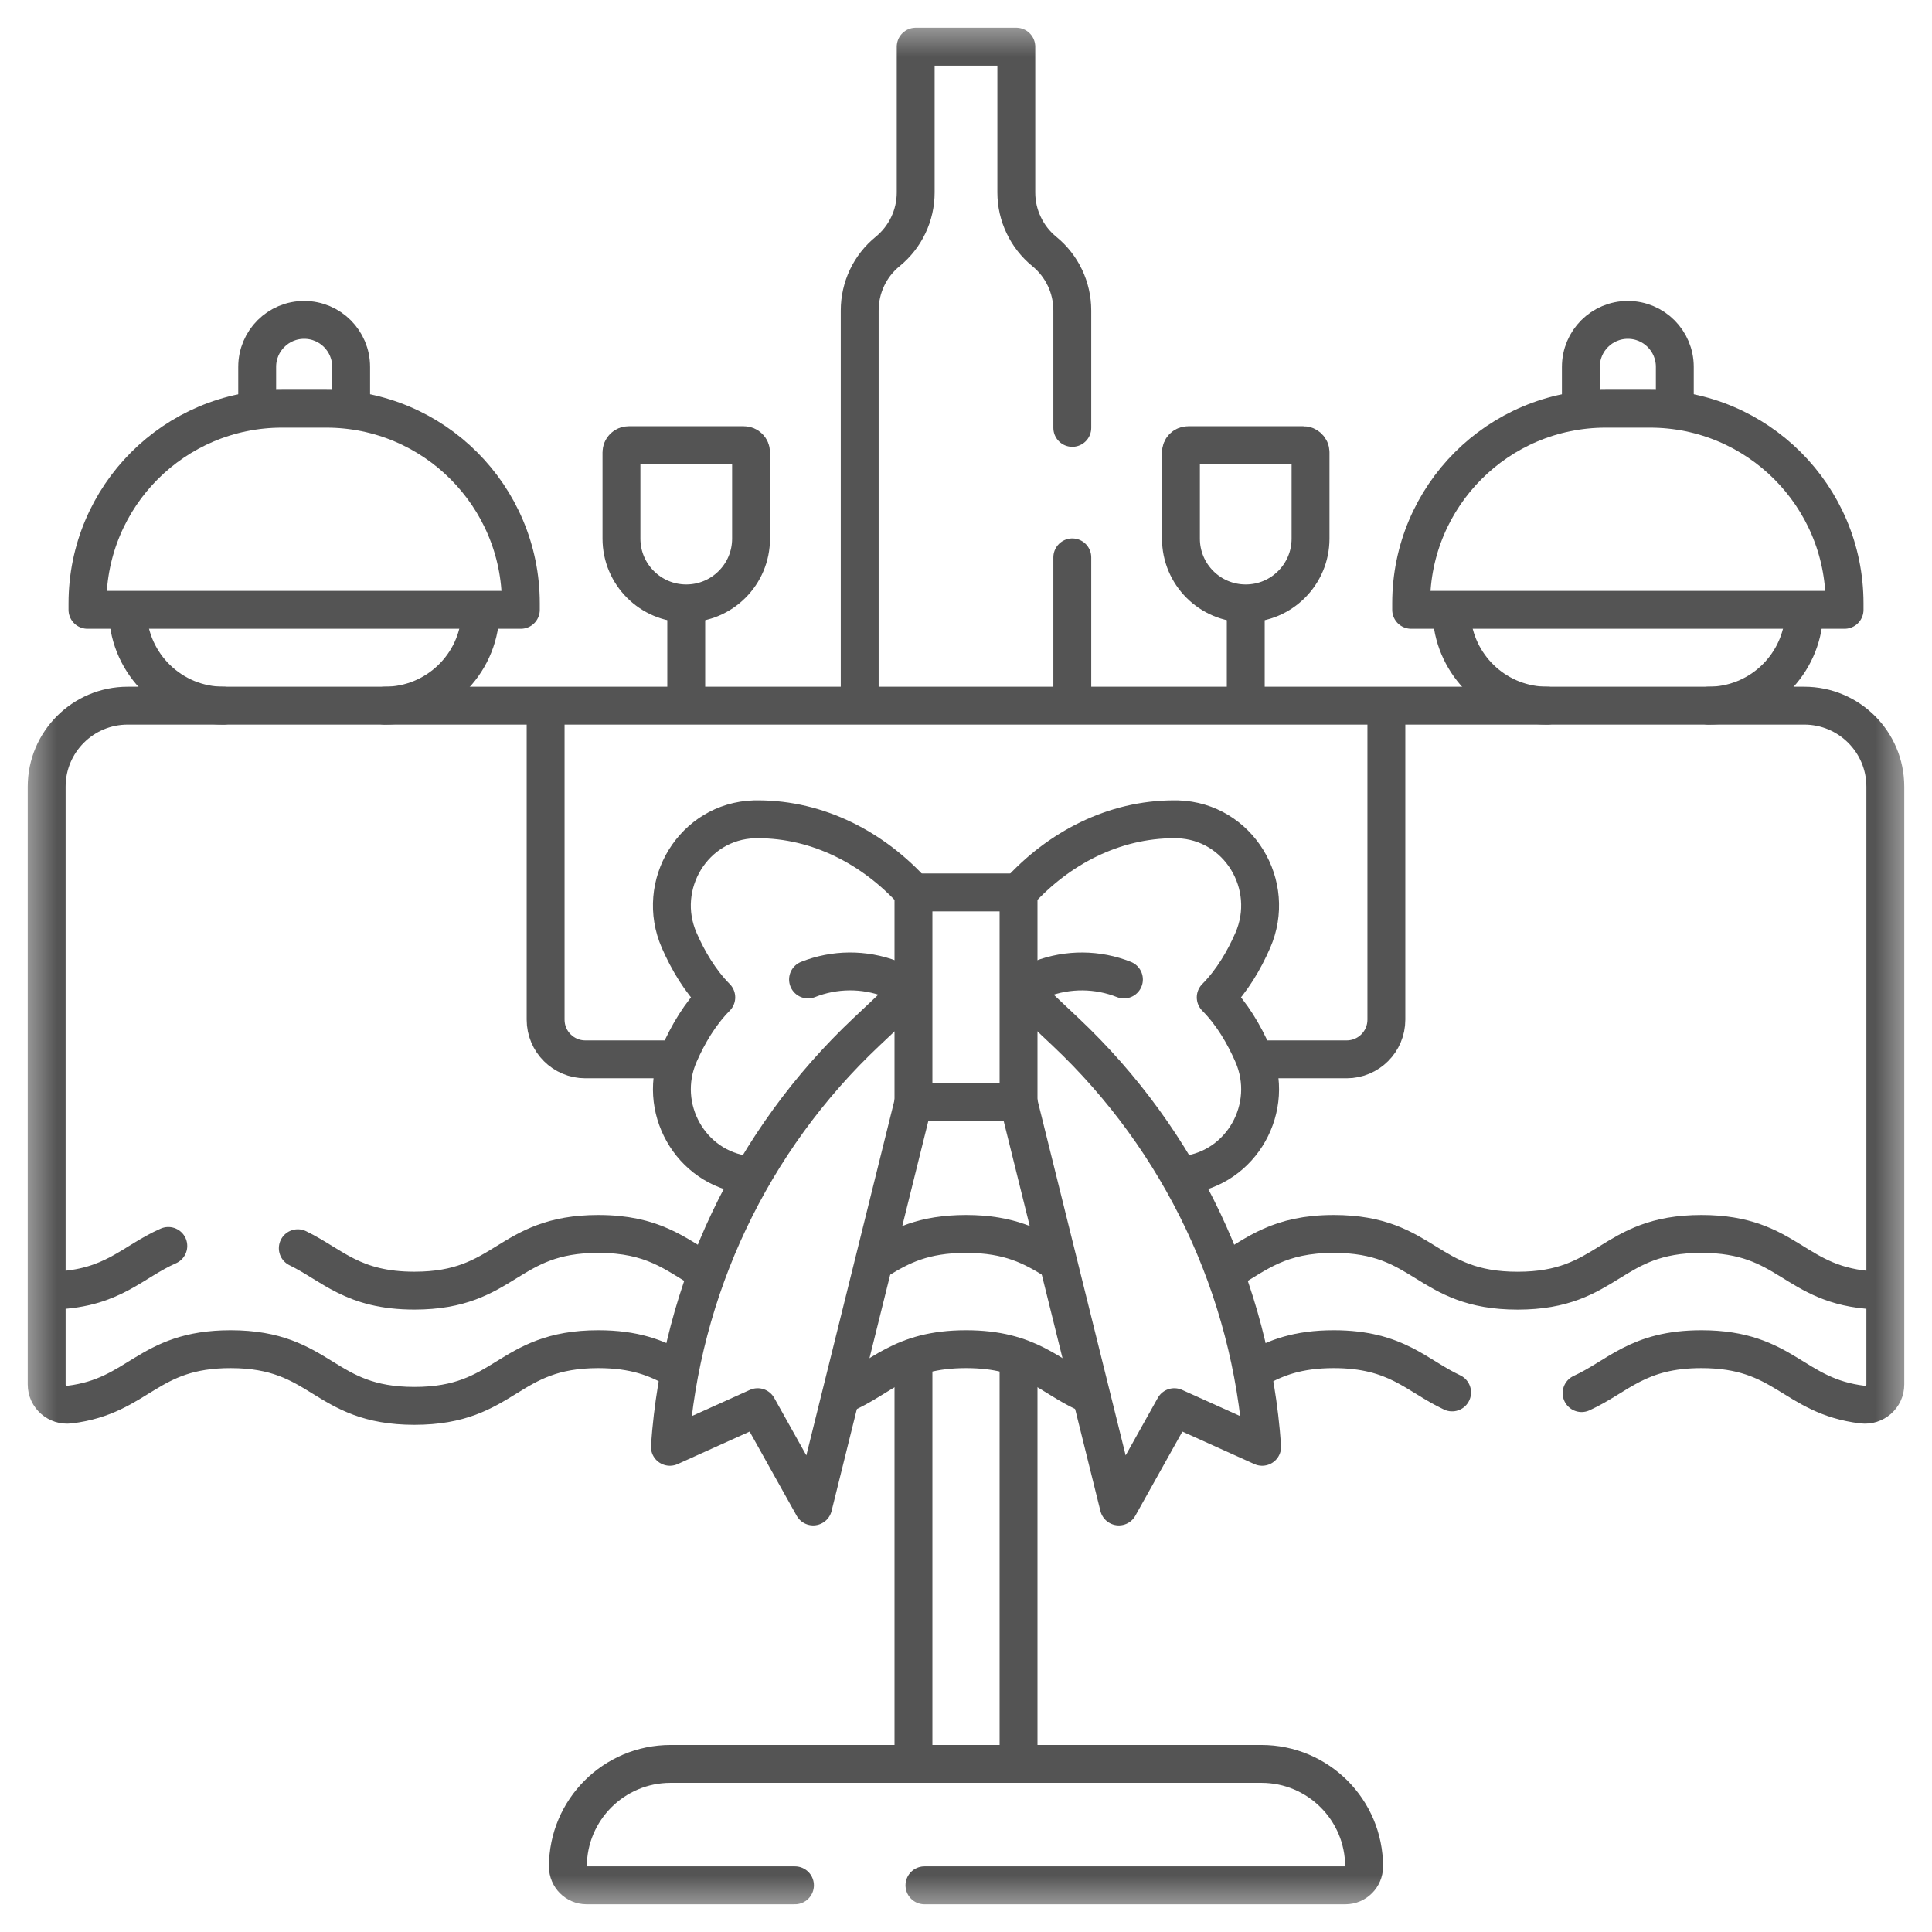 <svg width="51" height="51" viewBox="0 0 51 51" fill="none" xmlns="http://www.w3.org/2000/svg">
<g clip-path="url(#clip0_344_7832)">
<mask id="mask0_344_7832" style="mask-type:luminance" maskUnits="userSpaceOnUse" x="0" y="0" width="51" height="51">
<path d="M50.5 0.5H0.5V50.5H50.5V0.5Z" fill="white"/>
</mask>
<g mask="url(#mask0_344_7832)">
<path d="M26.887 46.424V35.958" stroke="#545454" stroke-miterlimit="10" stroke-linecap="round" stroke-linejoin="round"/>
<path d="M24.113 36.039V46.425" stroke="#545454" stroke-miterlimit="10" stroke-linecap="round" stroke-linejoin="round"/>
<path d="M24.403 49.768H35.516C35.652 49.768 35.775 49.713 35.864 49.623C35.953 49.534 36.009 49.41 36.009 49.274C36.009 47.776 34.796 46.563 33.299 46.563H17.701C16.953 46.563 16.275 46.867 15.785 47.357C15.295 47.848 14.991 48.525 14.991 49.274C14.991 49.547 15.212 49.768 15.484 49.768H20.985" stroke="#545454" stroke-miterlimit="10" stroke-linecap="round" stroke-linejoin="round"/>
<path d="M17.824 36.126C17.325 35.846 16.747 35.615 15.794 35.615C13.367 35.615 13.367 37.112 10.94 37.112C8.514 37.112 8.514 35.615 6.087 35.615C3.879 35.615 3.68 36.853 1.835 37.078C1.516 37.116 1.232 36.869 1.232 36.547V20.767C1.232 19.586 2.19 18.628 3.371 18.628H5.902H10.155H40.845H45.098H47.629C48.81 18.628 49.768 19.586 49.768 20.767V36.547C49.768 36.869 49.484 37.116 49.165 37.078C47.321 36.853 47.121 35.615 44.914 35.615C43.232 35.615 42.716 36.334 41.75 36.775" stroke="#545454" stroke-miterlimit="10" stroke-linecap="round" stroke-linejoin="round"/>
<path d="M33.178 36.126C33.676 35.846 34.255 35.615 35.207 35.615C36.865 35.615 37.391 36.315 38.332 36.757" stroke="#545454" stroke-miterlimit="10" stroke-linecap="round" stroke-linejoin="round"/>
<path d="M22.255 36.812C23.275 36.375 23.772 35.615 25.501 35.615C27.169 35.615 27.69 36.323 28.642 36.765" stroke="#545454" stroke-miterlimit="10" stroke-linecap="round" stroke-linejoin="round"/>
<path d="M32.426 33.535C33.176 33.106 33.76 32.573 35.208 32.573C37.634 32.573 37.634 34.071 40.061 34.071C42.488 34.071 42.488 32.573 44.914 32.573C47.243 32.573 47.337 33.953 49.486 34.063" stroke="#545454" stroke-miterlimit="10" stroke-linecap="round" stroke-linejoin="round"/>
<path d="M23.206 33.241C23.771 32.895 24.375 32.573 25.501 32.573C26.657 32.573 27.263 32.913 27.842 33.269" stroke="#545454" stroke-miterlimit="10" stroke-linecap="round" stroke-linejoin="round"/>
<path d="M7.861 32.95C8.774 33.394 9.309 34.07 10.94 34.07C13.367 34.07 13.367 32.573 15.794 32.573C17.236 32.573 17.821 33.102 18.569 33.532" stroke="#545454" stroke-miterlimit="10" stroke-linecap="round" stroke-linejoin="round"/>
<path d="M1.445 34.066C2.985 34.008 3.489 33.31 4.443 32.89" stroke="#545454" stroke-miterlimit="10" stroke-linecap="round" stroke-linejoin="round"/>
<path d="M18.115 15.928C17.171 15.928 16.405 15.162 16.405 14.218V11.942C16.405 11.837 16.49 11.752 16.595 11.752H19.636C19.741 11.752 19.826 11.837 19.826 11.942V14.218C19.826 15.163 19.06 15.928 18.115 15.928Z" stroke="#545454" stroke-miterlimit="10" stroke-linecap="round" stroke-linejoin="round"/>
<path d="M18.115 16.026V18.434" stroke="#545454" stroke-miterlimit="10" stroke-linecap="round" stroke-linejoin="round"/>
<path d="M17.736 27.964H15.451C14.872 27.964 14.403 27.495 14.403 26.916V18.823" stroke="#545454" stroke-miterlimit="10" stroke-linecap="round" stroke-linejoin="round"/>
<path d="M36.597 18.823V26.916C36.597 27.495 36.127 27.964 35.549 27.964H33.264" stroke="#545454" stroke-miterlimit="10" stroke-linecap="round" stroke-linejoin="round"/>
<path d="M22.694 18.311V8.194C22.694 7.893 22.762 7.599 22.888 7.332C23.014 7.066 23.199 6.828 23.433 6.638C23.9 6.256 24.172 5.685 24.172 5.081V1.232H26.828V5.081C26.828 5.383 26.896 5.677 27.023 5.942C27.148 6.209 27.334 6.447 27.567 6.638C28.035 7.019 28.306 7.591 28.306 8.194V11.295" stroke="#545454" stroke-miterlimit="10" stroke-linecap="round" stroke-linejoin="round"/>
<path d="M28.306 18.203V14.713" stroke="#545454" stroke-miterlimit="10" stroke-linecap="round" stroke-linejoin="round"/>
<path d="M7.446 10.789H8.612C11.449 10.789 13.749 13.089 13.749 15.927V16.098H2.309V15.927C2.309 13.089 4.609 10.789 7.446 10.789Z" stroke="#545454" stroke-miterlimit="10" stroke-linecap="round" stroke-linejoin="round"/>
<path d="M6.789 10.636V9.684C6.789 8.999 7.344 8.444 8.029 8.444C8.714 8.444 9.269 8.999 9.269 9.684V10.603" stroke="#545454" stroke-miterlimit="10" stroke-linecap="round" stroke-linejoin="round"/>
<path d="M32.885 15.928C33.829 15.928 34.595 15.162 34.595 14.218V11.942C34.595 11.837 34.51 11.752 34.405 11.752H31.364C31.259 11.752 31.174 11.837 31.174 11.942V14.218C31.174 15.163 31.94 15.928 32.885 15.928Z" stroke="#545454" stroke-miterlimit="10" stroke-linecap="round" stroke-linejoin="round"/>
<path d="M32.885 16.026V18.434" stroke="#545454" stroke-miterlimit="10" stroke-linecap="round" stroke-linejoin="round"/>
<path d="M5.903 18.628C4.537 18.628 3.424 17.546 3.374 16.193" stroke="#545454" stroke-miterlimit="10" stroke-linecap="round" stroke-linejoin="round"/>
<path d="M12.684 16.201C12.63 17.551 11.518 18.628 10.155 18.628" stroke="#545454" stroke-miterlimit="10" stroke-linecap="round" stroke-linejoin="round"/>
<path d="M43.554 10.789H42.389C39.551 10.789 37.251 13.089 37.251 15.927V16.098H48.692V15.927C48.692 13.089 46.391 10.789 43.554 10.789Z" stroke="#545454" stroke-miterlimit="10" stroke-linecap="round" stroke-linejoin="round"/>
<path d="M44.211 10.636V9.684C44.211 8.999 43.656 8.444 42.971 8.444C42.286 8.444 41.731 8.999 41.731 9.684V10.603" stroke="#545454" stroke-miterlimit="10" stroke-linecap="round" stroke-linejoin="round"/>
<path d="M45.098 18.628C46.414 18.628 47.495 17.624 47.617 16.34" stroke="#545454" stroke-miterlimit="10" stroke-linecap="round" stroke-linejoin="round"/>
<path d="M38.333 16.406C38.485 17.658 39.551 18.628 40.845 18.628" stroke="#545454" stroke-miterlimit="10" stroke-linecap="round" stroke-linejoin="round"/>
<path d="M26.887 23.558C27.941 22.39 29.399 21.627 30.996 21.627C31.028 21.627 31.06 21.628 31.092 21.628C32.692 21.68 33.712 23.361 33.069 24.827C32.839 25.353 32.522 25.894 32.092 26.328C32.522 26.762 32.839 27.303 33.069 27.829C33.686 29.236 32.771 30.84 31.283 31.014" stroke="#545454" stroke-miterlimit="10" stroke-linecap="round" stroke-linejoin="round"/>
<path d="M24.113 23.558C23.059 22.39 21.601 21.627 20.004 21.627C19.972 21.627 19.94 21.628 19.908 21.628C18.308 21.68 17.288 23.361 17.931 24.827C18.161 25.353 18.478 25.894 18.908 26.328C18.478 26.762 18.161 27.303 17.931 27.829C17.315 29.235 18.227 30.838 19.714 31.013" stroke="#545454" stroke-miterlimit="10" stroke-linecap="round" stroke-linejoin="round"/>
<path d="M24.113 29.097H26.887V23.558H24.113V29.097Z" stroke="#545454" stroke-miterlimit="10" stroke-linecap="round" stroke-linejoin="round"/>
<path d="M24.024 26.153L22.87 27.241C19.826 30.11 17.974 34.019 17.683 38.192L20.001 37.146L21.466 39.767L24.113 29.097" stroke="#545454" stroke-miterlimit="10" stroke-linecap="round" stroke-linejoin="round"/>
<path d="M27.017 26.191L28.13 27.241C31.174 30.11 33.026 34.019 33.318 38.192L30.999 37.146L29.534 39.767L26.887 29.097" stroke="#545454" stroke-miterlimit="10" stroke-linecap="round" stroke-linejoin="round"/>
<path d="M23.962 26.012L23.514 25.841C22.804 25.57 22.025 25.58 21.33 25.856" stroke="#545454" stroke-miterlimit="10" stroke-linecap="round" stroke-linejoin="round"/>
<path d="M27.038 26.012L27.486 25.841C28.195 25.571 28.975 25.58 29.669 25.856" stroke="#545454" stroke-miterlimit="10" stroke-linecap="round" stroke-linejoin="round"/>
</g>
</g>
<defs>
<clipPath id="clip0_344_7832">
<rect width="50" height="50" fill="white" transform="translate(0.5 0.5)"/>
</clipPath>
</defs>
</svg>
